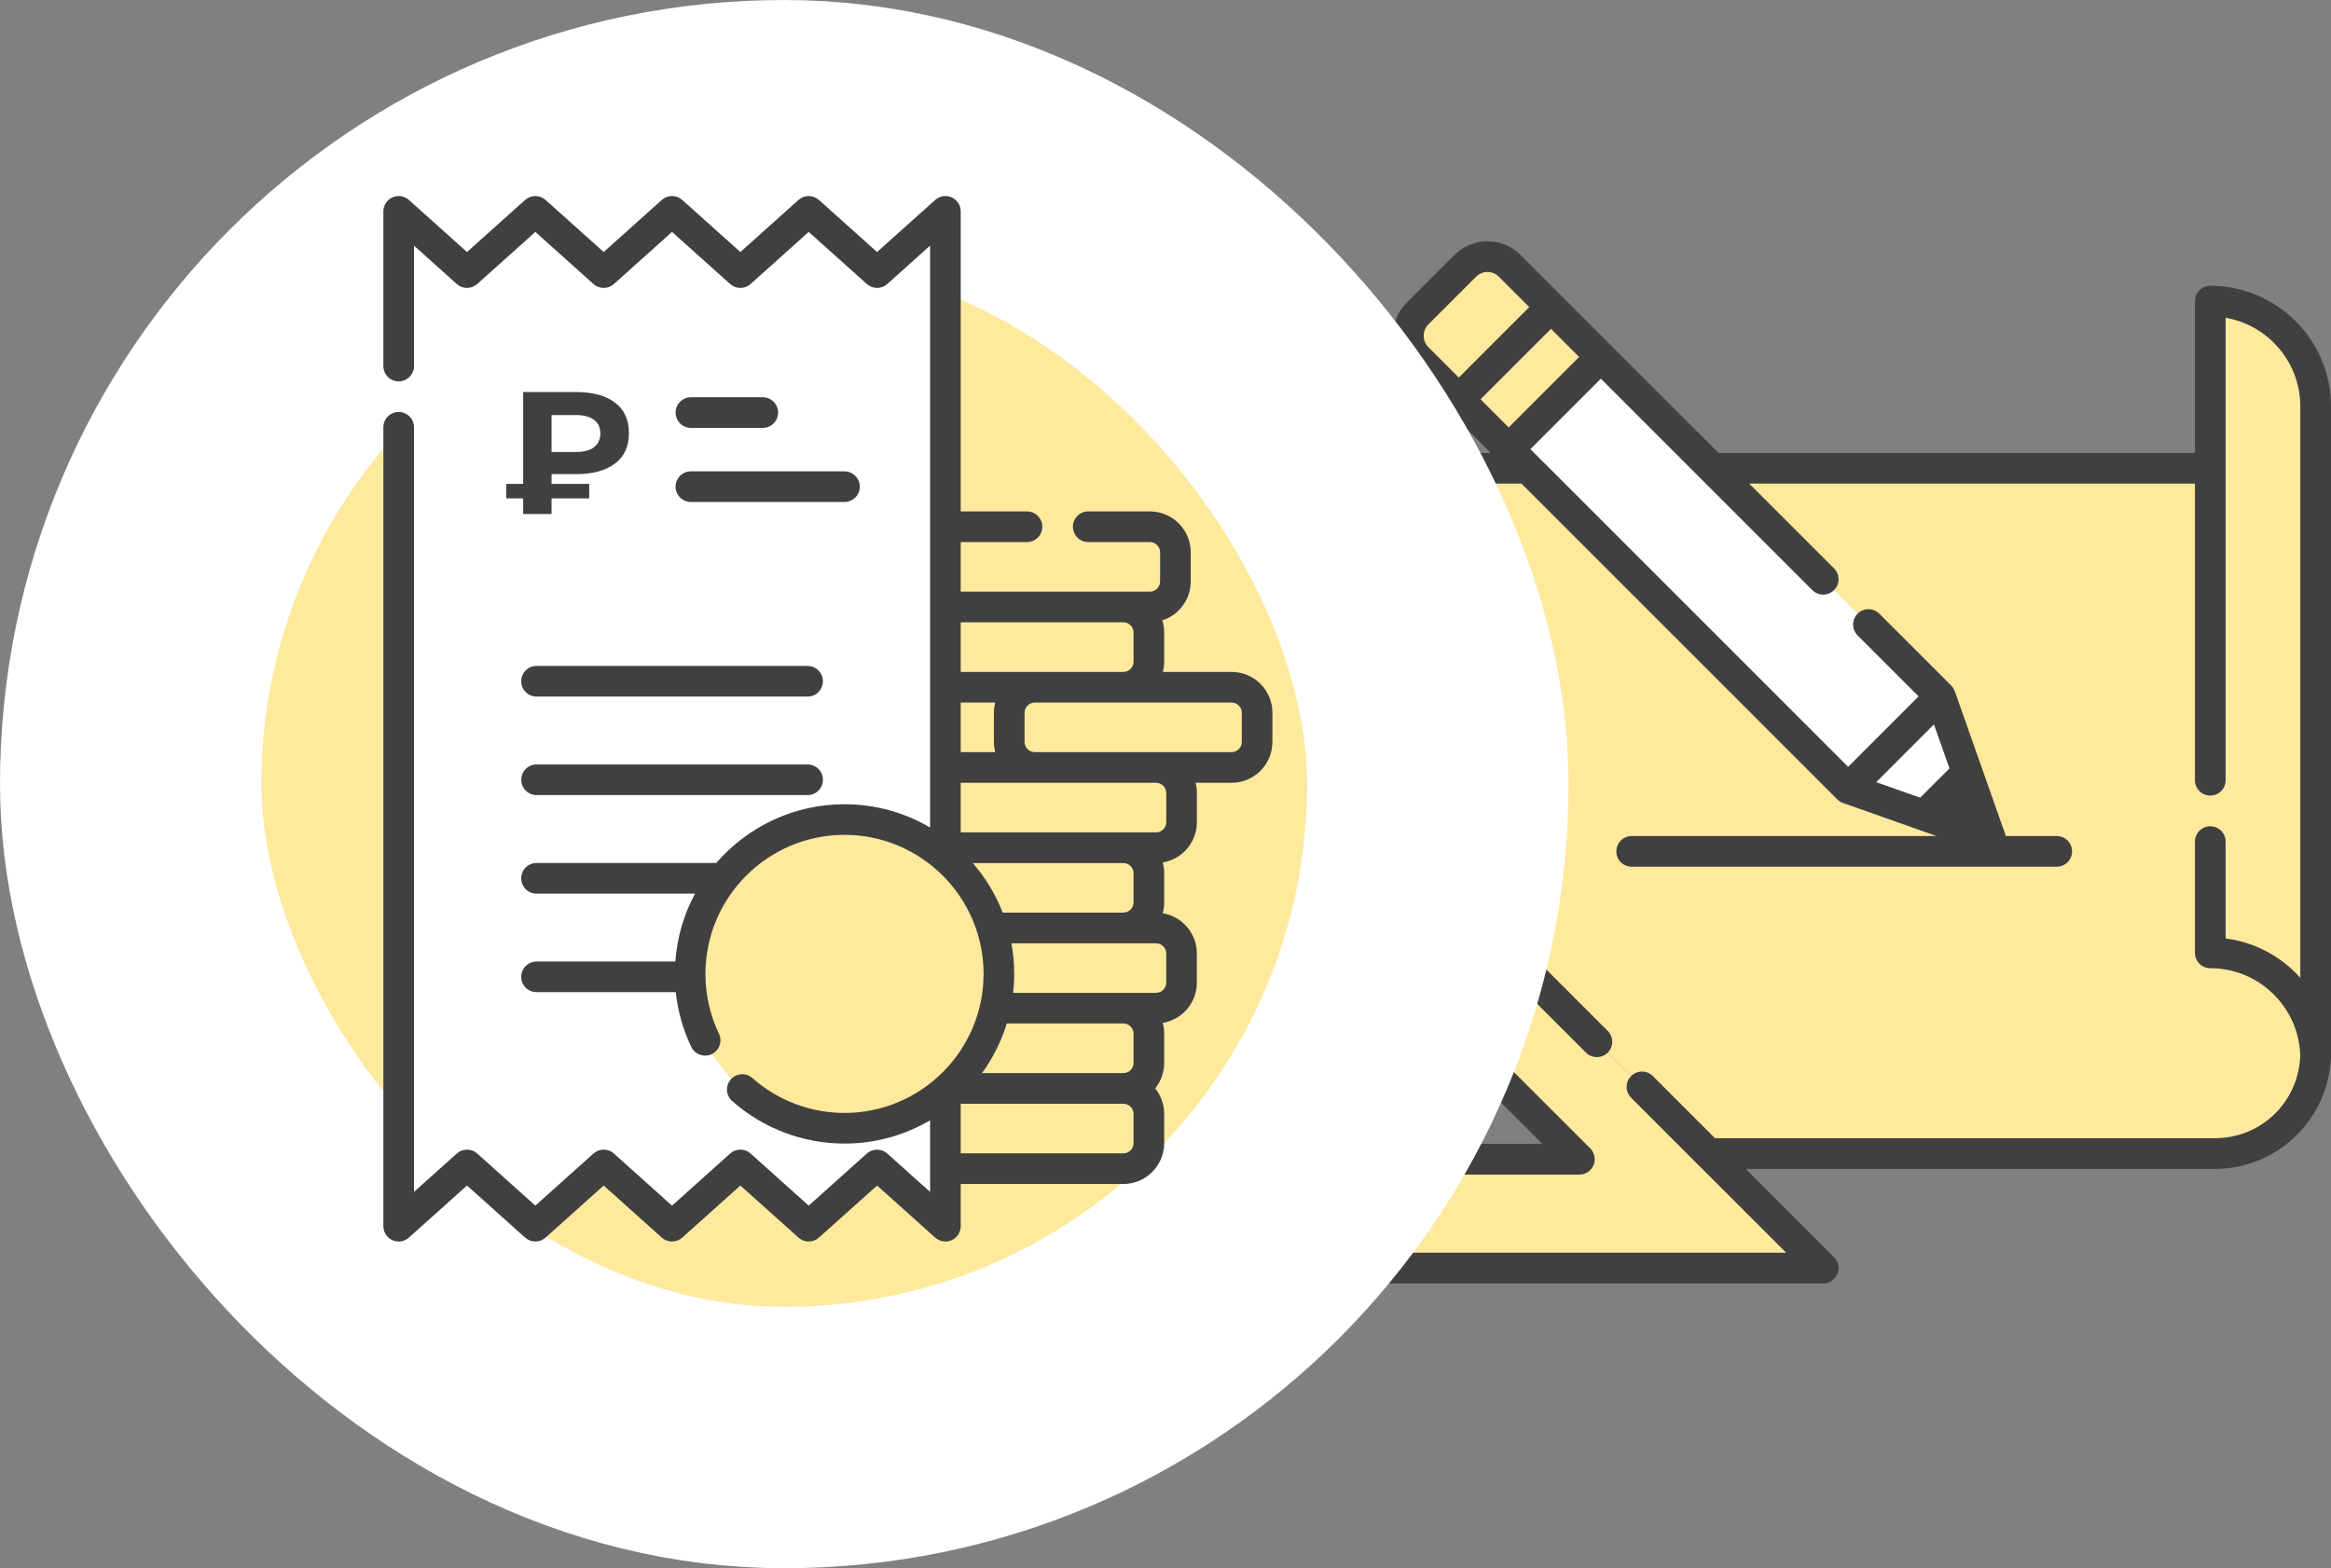 <?xml version="1.0" encoding="UTF-8"?> <svg xmlns="http://www.w3.org/2000/svg" width="107" height="72" viewBox="0 0 107 72" fill="none"><rect x="0" y="0" width="107" height="72" fill="#808080" stroke="none"/> <g clip-path="url(#clip0)"> <path d="M106.294 21.497C106.294 21.497 106.226 45.843 106.294 48.455C106.226 50.955 104.18 52.961 101.665 52.961H78.435L63.019 37.544V21.497H106.294Z" fill="#FFE99D"></path> <path d="M83.691 58.218H59.705V34.231L83.691 58.218ZM64.798 53.223H72.497L64.798 45.524V53.223Z" fill="#FFE99D"></path> <path d="M65.07 14.394L67.259 12.204C67.823 11.64 68.737 11.64 69.301 12.204L71.195 14.098L66.964 18.329L65.07 16.435C64.506 15.871 64.506 14.957 65.07 14.394Z" fill="#FFE99D"></path> <path d="M66.965 18.329L71.196 14.098L73.485 16.387L69.254 20.618L66.965 18.329Z" fill="#FFE99D"></path> <path d="M91.376 38.509L84.843 36.203L89.07 31.976L91.376 38.509Z" fill="white"></path> <path d="M84.836 36.199L69.254 20.617L73.485 16.386L89.067 31.968L84.836 36.199Z" fill="white"></path> <path d="M101.46 43.748V13.824C104.131 13.824 106.297 15.99 106.297 18.661V48.584C106.297 45.913 104.131 43.748 101.46 43.748Z" fill="#FFE99D"></path> <path d="M91.376 38.509L88.327 37.433L90.3 35.46L91.376 38.509Z" fill="#404040"></path> <path d="M64.53 44.873C64.793 44.764 65.096 44.824 65.297 45.026L72.997 52.725C73.198 52.927 73.258 53.23 73.15 53.493C73.04 53.756 72.784 53.928 72.499 53.928H64.799C64.41 53.928 64.095 53.612 64.095 53.223V45.524C64.095 45.239 64.266 44.982 64.53 44.873ZM65.504 52.519H70.798L65.504 47.225L65.504 52.519Z" fill="#404040"></path> <path d="M59.435 33.583C59.698 33.473 60.001 33.534 60.203 33.735L62.313 35.845V21.499C62.313 21.109 62.628 20.794 63.017 20.794H68.43L66.465 18.829C66.465 18.829 66.465 18.828 66.465 18.828L64.571 16.935C64.165 16.529 63.942 15.989 63.942 15.416C63.942 14.842 64.165 14.303 64.571 13.897L66.761 11.707C67.166 11.302 67.706 11.078 68.28 11.078C68.853 11.078 69.393 11.302 69.799 11.707L71.693 13.601L73.982 15.89L78.885 20.794H100.754V13.824C100.754 13.435 101.07 13.12 101.459 13.12C104.514 13.12 107 15.605 107 18.661V48.585C107 48.637 106.994 48.687 106.983 48.736C106.886 50.032 106.325 51.237 105.388 52.151C104.386 53.129 103.063 53.667 101.663 53.667H80.135L84.189 57.722C84.391 57.923 84.451 58.226 84.342 58.489C84.233 58.753 83.976 58.924 83.691 58.924H59.704C59.315 58.924 59 58.609 59 58.22V34.233C59 33.949 59.172 33.692 59.435 33.583ZM71.195 15.096L67.96 18.331L69.253 19.624L72.487 16.389L71.195 15.096ZM68.802 12.704C68.514 12.415 68.045 12.415 67.757 12.704L65.567 14.893C65.279 15.181 65.279 15.65 65.567 15.938L66.963 17.335L70.198 14.1L68.802 12.704ZM81.99 57.515L77.937 53.462C77.936 53.462 77.936 53.461 77.935 53.461L76.133 51.659L74.874 50.399C74.599 50.124 74.599 49.678 74.874 49.403C74.905 49.371 74.939 49.344 74.975 49.319C75.249 49.132 75.627 49.159 75.87 49.403L78.725 52.258H101.663C103.8 52.258 105.52 50.59 105.588 48.457C105.584 48.323 105.573 48.19 105.556 48.059C105.556 48.058 105.556 48.057 105.556 48.057C105.548 47.994 105.539 47.932 105.528 47.871C105.527 47.864 105.525 47.857 105.524 47.85C105.514 47.794 105.503 47.74 105.491 47.685C105.488 47.67 105.484 47.655 105.481 47.64C105.47 47.594 105.459 47.548 105.446 47.502C105.439 47.477 105.432 47.453 105.425 47.428C105.415 47.392 105.404 47.357 105.393 47.321C105.381 47.286 105.369 47.251 105.357 47.216C105.349 47.192 105.34 47.167 105.331 47.143C105.314 47.097 105.296 47.051 105.277 47.006C105.272 46.993 105.266 46.98 105.261 46.967C105.237 46.91 105.212 46.855 105.185 46.8C105.184 46.797 105.183 46.795 105.182 46.793C104.631 45.652 103.571 44.802 102.299 44.538C102.296 44.538 102.292 44.537 102.288 44.536C102.23 44.524 102.171 44.514 102.112 44.505C102.102 44.503 102.092 44.501 102.082 44.499C102.029 44.491 101.975 44.485 101.921 44.479C101.905 44.477 101.89 44.475 101.875 44.473C101.823 44.468 101.77 44.465 101.717 44.461C101.701 44.46 101.684 44.458 101.667 44.458C101.598 44.454 101.529 44.452 101.459 44.452C101.07 44.452 100.754 44.137 100.754 43.748V38.639C100.754 38.25 101.07 37.935 101.459 37.935C101.848 37.935 102.163 38.25 102.163 38.639V43.088C103.353 43.238 104.457 43.769 105.328 44.619C105.42 44.709 105.507 44.801 105.591 44.896V18.661C105.591 16.623 104.107 14.924 102.163 14.589V21.499V35.821V35.822C102.163 36.211 101.848 36.526 101.459 36.526C101.07 36.526 100.754 36.211 100.754 35.822V35.821V22.203H80.294L84.189 26.098C84.464 26.373 84.464 26.819 84.189 27.094C83.914 27.369 83.468 27.369 83.193 27.094L78.095 21.997C78.095 21.997 78.095 21.996 78.095 21.996L73.484 17.385L70.249 20.62L70.629 21C70.629 21 70.629 21 70.629 21L84.835 35.206L88.07 31.972L85.27 29.171C84.995 28.896 84.995 28.45 85.27 28.175C85.545 27.9 85.991 27.9 86.266 28.175L89.565 31.473C89.582 31.491 89.599 31.51 89.614 31.529C89.619 31.535 89.624 31.542 89.629 31.549C89.639 31.562 89.648 31.575 89.658 31.589C89.663 31.597 89.668 31.605 89.672 31.614C89.68 31.627 89.688 31.64 89.695 31.654C89.699 31.663 89.703 31.671 89.707 31.681C89.713 31.694 89.719 31.708 89.725 31.723C89.726 31.727 89.729 31.732 89.731 31.737L91.103 35.625L92.039 38.277C92.051 38.312 92.06 38.348 92.067 38.384H94.41C94.799 38.384 95.115 38.699 95.115 39.088C95.115 39.477 94.799 39.793 94.41 39.793H74.899C74.51 39.793 74.195 39.477 74.195 39.088C74.195 38.699 74.51 38.384 74.899 38.384H88.897L84.601 36.867C84.597 36.866 84.594 36.864 84.59 36.863C84.574 36.856 84.557 36.849 84.541 36.842C84.535 36.839 84.528 36.836 84.522 36.833C84.505 36.825 84.488 36.816 84.472 36.806C84.467 36.802 84.461 36.799 84.456 36.796C84.439 36.785 84.423 36.773 84.407 36.761C84.403 36.758 84.398 36.755 84.394 36.752C84.375 36.736 84.356 36.719 84.337 36.701L69.84 22.203H63.722V37.254L73.8 47.332C74.075 47.608 74.075 48.053 73.8 48.329C73.782 48.346 73.764 48.362 73.746 48.377C73.617 48.482 73.459 48.535 73.301 48.535C73.144 48.535 72.986 48.482 72.857 48.377C72.838 48.362 72.82 48.346 72.803 48.329L62.519 38.044C62.519 38.044 62.519 38.044 62.518 38.044L60.409 35.934V42.15H61.709C62.098 42.15 62.413 42.465 62.413 42.855C62.413 43.244 62.098 43.559 61.709 43.559H60.409V45.682H61.709C62.098 45.682 62.413 45.998 62.413 46.387C62.413 46.776 62.098 47.091 61.709 47.091H60.409V49.214H61.709C62.098 49.214 62.413 49.53 62.413 49.919C62.413 50.308 62.098 50.623 61.709 50.623H60.409V52.746H61.709C62.098 52.746 62.413 53.062 62.413 53.451C62.413 53.84 62.098 54.155 61.709 54.155H60.409V57.516L81.99 57.515ZM88.142 36.623L89.487 35.278L88.774 33.26L86.124 35.91L88.142 36.623Z" fill="#404040"></path> </g> <rect x="6" y="6" width="60" height="60" rx="30" fill="#FFE99D" stroke="white" stroke-width="12"></rect> <g clip-path="url(#clip1)"> <path d="M52.784 27.867H43.75C43.103 27.867 42.578 27.342 42.578 26.695V25.354C42.578 24.707 43.103 24.183 43.75 24.183H52.784C53.431 24.183 53.956 24.707 53.956 25.354V26.695C53.956 27.342 53.431 27.867 52.784 27.867Z" fill="#FFE99D"></path> <path d="M51.565 53.656H42.531C41.884 53.656 41.359 53.132 41.359 52.484V51.144C41.359 50.497 41.884 49.972 42.531 49.972H51.565C52.212 49.972 52.737 50.497 52.737 51.144V52.484C52.737 53.132 52.212 53.656 51.565 53.656Z" fill="#FFE99D"></path> <path d="M53.065 46.288H44.031C43.384 46.288 42.859 45.764 42.859 45.117V43.776C42.859 43.129 43.384 42.605 44.031 42.605H53.065C53.712 42.605 54.237 43.129 54.237 43.776V45.117C54.237 45.764 53.712 46.288 53.065 46.288Z" fill="#FFE99D"></path> <path d="M53.065 38.919H44.031C43.384 38.919 42.859 38.394 42.859 37.747V36.407C42.859 35.76 43.384 35.235 44.031 35.235H53.065C53.712 35.235 54.237 35.76 54.237 36.407V37.747C54.237 38.394 53.712 38.919 53.065 38.919Z" fill="#FFE99D"></path> <path d="M51.565 49.973H42.531C41.884 49.973 41.359 49.448 41.359 48.801V47.461C41.359 46.814 41.884 46.289 42.531 46.289H51.565C52.212 46.289 52.737 46.814 52.737 47.461V48.801C52.737 49.448 52.212 49.973 51.565 49.973Z" fill="#FFE99D"></path> <path d="M51.565 42.606H42.531C41.884 42.606 41.359 42.081 41.359 41.434V40.094C41.359 39.447 41.884 38.922 42.531 38.922H51.565C52.212 38.922 52.737 39.447 52.737 40.094V41.434C52.737 42.081 52.212 42.606 51.565 42.606Z" fill="#FFE99D"></path> <path d="M56.534 35.236H47.5C46.853 35.236 46.328 34.711 46.328 34.064V32.724C46.328 32.076 46.853 31.552 47.5 31.552H56.534C57.181 31.552 57.706 32.076 57.706 32.724V34.064C57.706 34.711 57.181 35.236 56.534 35.236Z" fill="#FFE99D"></path> <path d="M51.565 31.552H42.531C41.884 31.552 41.359 31.027 41.359 30.38V29.04C41.359 28.392 41.884 27.868 42.531 27.868H51.565C52.212 27.868 52.737 28.392 52.737 29.04V30.38C52.737 31.027 52.212 31.552 51.565 31.552Z" fill="#FFE99D"></path> <path d="M40.259 12.516L37.121 9.704L33.984 12.516L30.847 9.704L27.71 12.516L24.573 9.704L21.436 12.516L18.3 9.704V56.297L21.436 53.485L24.573 56.297L27.71 53.485L30.847 56.297L33.984 53.485L37.121 56.297L40.259 53.485L43.396 56.297V9.704L40.259 12.516Z" fill="white"></path> <path d="M38.766 51.801C42.68 51.801 45.853 48.628 45.853 44.714C45.853 40.801 42.68 37.628 38.766 37.628C34.852 37.628 31.68 40.801 31.68 44.714C31.68 48.628 34.852 51.801 38.766 51.801Z" fill="#FFE99D"></path> <path d="M56.533 30.849H53.379C53.418 30.698 53.44 30.542 53.44 30.38V29.039C53.44 28.845 53.411 28.657 53.355 28.481C54.11 28.238 54.658 27.53 54.658 26.696V25.355C54.658 24.322 53.817 23.48 52.783 23.48H49.953C49.565 23.48 49.25 23.795 49.25 24.184C49.25 24.572 49.565 24.887 49.953 24.887H52.783C53.042 24.887 53.252 25.097 53.252 25.355V26.696C53.252 26.954 53.042 27.165 52.783 27.165C51.701 27.165 45.373 27.165 44.1 27.165V24.887H47.142C47.53 24.887 47.845 24.572 47.845 24.184C47.845 23.795 47.53 23.48 47.142 23.48H44.1V9.703C44.1 9.426 43.937 9.174 43.684 9.061C43.431 8.948 43.135 8.994 42.928 9.18L40.26 11.571L37.591 9.18C37.324 8.94 36.92 8.94 36.653 9.18L33.985 11.571L31.317 9.18C31.05 8.94 30.646 8.94 30.378 9.18L27.711 11.571L25.043 9.18C24.776 8.94 24.372 8.94 24.104 9.18L21.437 11.571L18.77 9.18C18.564 8.994 18.267 8.948 18.014 9.061C17.761 9.174 17.598 9.426 17.598 9.703V16.806C17.598 17.195 17.912 17.509 18.301 17.509C18.689 17.509 19.004 17.195 19.004 16.806V11.278L20.968 13.039C21.235 13.279 21.64 13.279 21.907 13.039L24.574 10.648L27.241 13.039C27.509 13.279 27.913 13.279 28.18 13.039L30.848 10.648L33.516 13.039C33.783 13.279 34.187 13.279 34.455 13.039L37.122 10.647L39.79 13.039C40.057 13.279 40.462 13.279 40.729 13.039L42.694 11.278V37.992C41.54 37.314 40.198 36.924 38.765 36.924C36.416 36.924 34.307 37.971 32.878 39.622H24.628C24.24 39.622 23.925 39.937 23.925 40.325C23.925 40.713 24.24 41.028 24.628 41.028H31.905C31.398 41.968 31.08 43.024 30.999 44.145H24.628C24.24 44.145 23.925 44.46 23.925 44.848C23.925 45.237 24.24 45.551 24.628 45.551H31.02C31.113 46.424 31.351 47.266 31.732 48.065C31.9 48.416 32.32 48.564 32.67 48.397C33.02 48.229 33.169 47.81 33.002 47.459C32.59 46.598 32.382 45.674 32.382 44.714C32.382 41.194 35.246 38.33 38.766 38.33C42.285 38.33 45.149 41.194 45.149 44.714C45.149 48.233 42.285 51.097 38.766 51.097C37.208 51.097 35.707 50.529 34.54 49.496C34.249 49.239 33.804 49.266 33.547 49.557C33.29 49.848 33.317 50.292 33.608 50.55C35.033 51.809 36.864 52.503 38.766 52.503C40.198 52.503 41.54 52.113 42.694 51.436V54.722L40.729 52.961C40.462 52.722 40.057 52.722 39.791 52.961L37.122 55.353L34.455 52.961C34.188 52.721 33.783 52.721 33.516 52.961L30.848 55.353L28.18 52.961C27.913 52.721 27.509 52.721 27.242 52.961L24.574 55.353L21.907 52.961C21.64 52.721 21.235 52.721 20.968 52.961L19.004 54.722V19.617C19.004 19.229 18.689 18.914 18.301 18.914C17.913 18.914 17.598 19.229 17.598 19.617V56.297C17.598 56.574 17.761 56.826 18.014 56.939C18.268 57.052 18.564 57.005 18.77 56.82L21.437 54.429L24.104 56.82C24.372 57.06 24.776 57.06 25.043 56.82L27.711 54.429L30.378 56.82C30.646 57.06 31.05 57.06 31.317 56.82L33.985 54.429L36.653 56.82C36.92 57.06 37.324 57.06 37.591 56.821L40.26 54.429L42.928 56.821C43.134 57.006 43.431 57.052 43.684 56.939C43.937 56.826 44.1 56.574 44.1 56.297V54.358H51.566C52.599 54.358 53.44 53.517 53.44 52.484V51.143C53.44 50.7 53.285 50.293 53.027 49.971C53.285 49.65 53.44 49.243 53.44 48.8V47.459C53.44 47.287 53.415 47.121 53.372 46.963C54.259 46.816 54.939 46.044 54.939 45.116V43.775C54.939 42.846 54.259 42.075 53.372 41.928C53.415 41.769 53.44 41.604 53.44 41.432V40.091C53.44 39.919 53.415 39.754 53.372 39.596C54.261 39.449 54.941 38.678 54.941 37.748V36.407C54.941 36.245 54.918 36.089 54.88 35.939H56.533C57.567 35.939 58.408 35.098 58.408 34.064V32.723C58.408 31.689 57.567 30.849 56.533 30.849ZM51.566 28.571C51.824 28.571 52.034 28.781 52.034 29.039V30.38C52.034 30.638 51.824 30.849 51.566 30.849C50.038 30.849 45.627 30.849 44.1 30.849V28.571H51.566ZM45.686 34.532H44.1V32.255H45.686C45.647 32.405 45.624 32.561 45.624 32.723V34.064C45.624 34.226 45.647 34.382 45.686 34.532ZM52.034 40.091V41.432C52.034 41.69 51.824 41.9 51.566 41.9H46.027C45.7 41.061 45.233 40.292 44.653 39.623H51.566C51.824 39.623 52.034 39.833 52.034 40.091ZM52.034 47.459V48.8C52.034 49.058 51.824 49.268 51.566 49.268H45.078C45.574 48.584 45.961 47.816 46.215 46.99H51.566C51.824 46.99 52.034 47.201 52.034 47.459ZM52.034 52.484C52.034 52.742 51.824 52.952 51.566 52.952H44.1V50.675H51.566C51.824 50.675 52.034 50.885 52.034 51.143V52.484ZM53.533 43.775V45.116C53.533 45.374 53.323 45.584 53.064 45.584C51.167 45.584 48.643 45.584 46.505 45.584C46.537 45.298 46.555 45.008 46.555 44.714C46.555 44.233 46.509 43.763 46.425 43.307H53.064C53.323 43.307 53.533 43.517 53.533 43.775ZM53.535 36.407V37.748C53.535 38.006 53.325 38.216 53.067 38.216C51.678 38.216 45.178 38.216 44.1 38.216V35.939H53.067C53.325 35.939 53.535 36.149 53.535 36.407ZM57.002 34.064C57.002 34.322 56.792 34.532 56.533 34.532C55.419 34.532 48.478 34.532 47.499 34.532C47.241 34.532 47.031 34.322 47.031 34.064V32.723C47.031 32.465 47.241 32.255 47.499 32.255H56.533C56.792 32.255 57.002 32.465 57.002 32.723V34.064Z" fill="#404040"></path> <path d="M31.715 19.645H35.014C35.403 19.645 35.717 19.33 35.717 18.941C35.717 18.553 35.403 18.238 35.014 18.238H31.715C31.326 18.238 31.012 18.553 31.012 18.941C31.012 19.33 31.326 19.645 31.715 19.645Z" fill="#404040"></path> <path d="M31.715 23.047H38.764C39.153 23.047 39.467 22.732 39.467 22.344C39.467 21.955 39.153 21.641 38.764 21.641H31.715C31.326 21.641 31.012 21.955 31.012 22.344C31.012 22.732 31.326 23.047 31.715 23.047Z" fill="#404040"></path> <path d="M23.926 31.277C23.926 31.666 24.241 31.98 24.629 31.98H37.071C37.459 31.98 37.774 31.666 37.774 31.277C37.774 30.889 37.459 30.574 37.071 30.574H24.629C24.241 30.574 23.926 30.889 23.926 31.277Z" fill="#404040"></path> <path d="M37.072 35.098H24.63C24.241 35.098 23.927 35.413 23.927 35.801C23.927 36.19 24.241 36.504 24.63 36.504H37.072C37.46 36.504 37.775 36.19 37.775 35.801C37.775 35.413 37.46 35.098 37.072 35.098Z" fill="#404040"></path> <path d="M25.318 21.768V22.216H27.046V22.88H25.318V23.6H24.014V22.88H23.238V22.216H24.014V18H26.438C27.201 18 27.796 18.16 28.222 18.48C28.654 18.8 28.87 19.269 28.87 19.888C28.87 20.501 28.654 20.968 28.222 21.288C27.796 21.608 27.201 21.768 26.438 21.768H25.318ZM27.558 19.896C27.558 19.624 27.46 19.416 27.262 19.272C27.07 19.128 26.793 19.056 26.43 19.056H25.318V20.752H26.43C26.793 20.752 27.07 20.68 27.262 20.536C27.46 20.387 27.558 20.173 27.558 19.896Z" fill="#404040"></path> </g> <defs> <clipPath id="clip0"> <rect width="48" height="48" fill="white" transform="matrix(-1 0 0 1 107 11)"></rect> </clipPath> <clipPath id="clip1"> <rect width="48" height="48" fill="white" transform="translate(14 9)"></rect> </clipPath> </defs> </svg> 